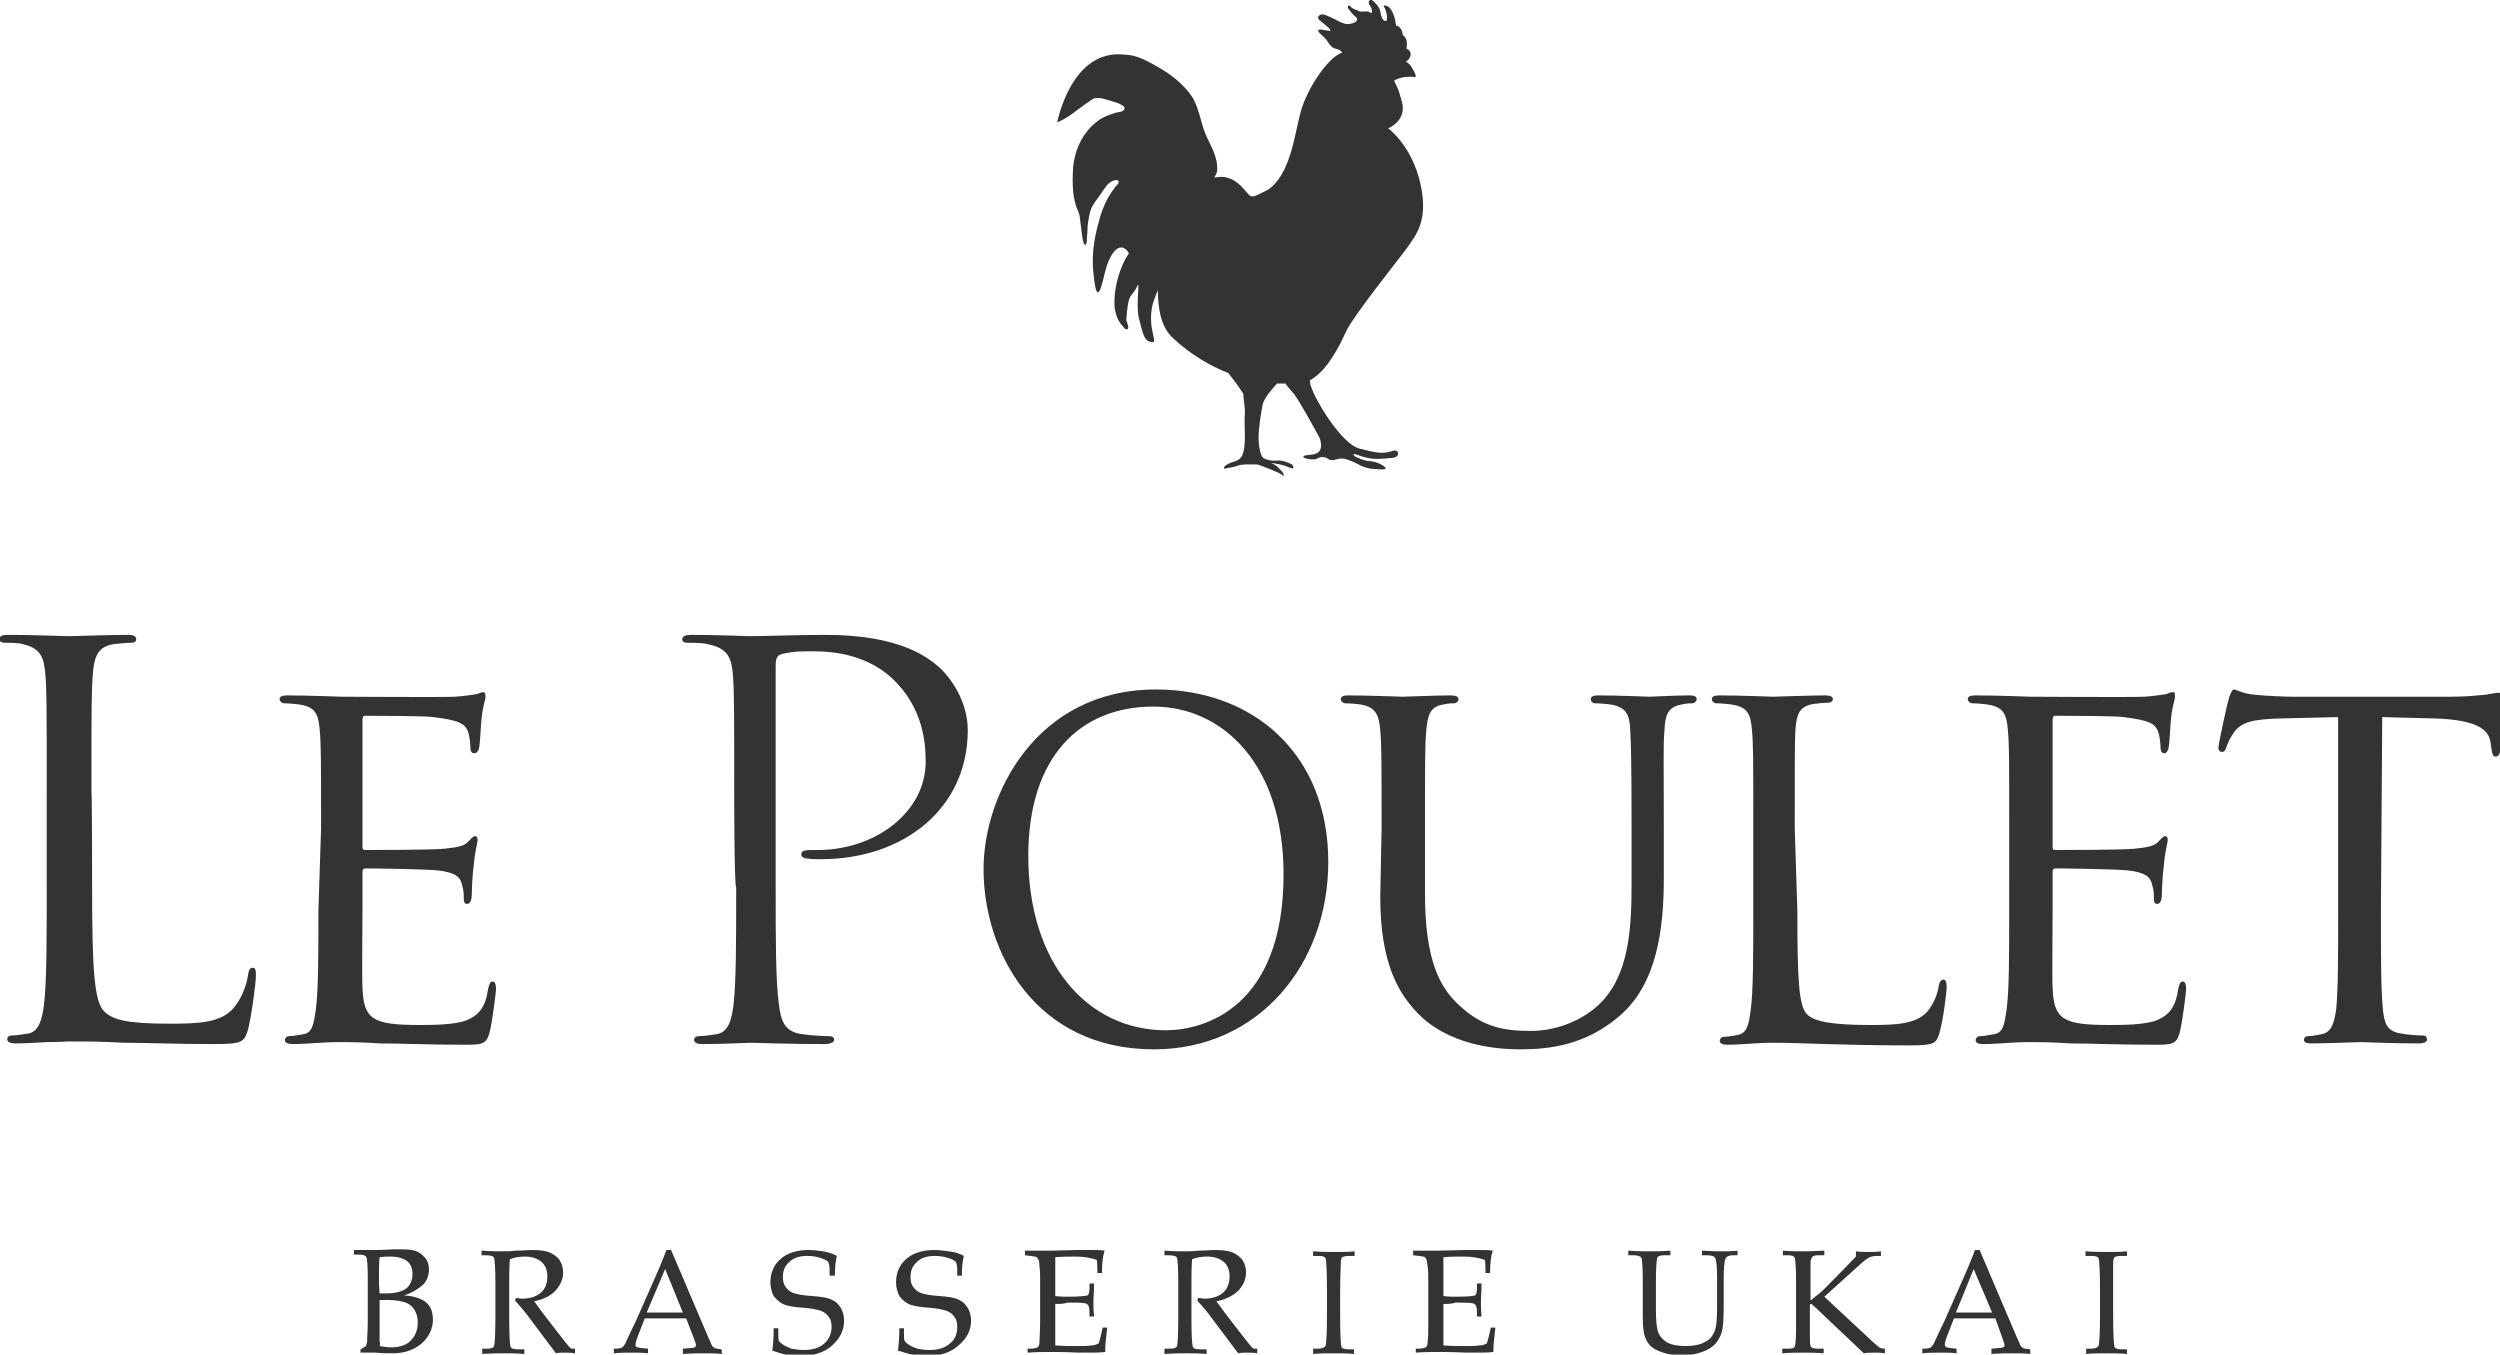 <?xml version="1.0" encoding="utf-8"?>
<!-- Generator: Adobe Illustrator 22.0.1, SVG Export Plug-In . SVG Version: 6.00 Build 0)  -->
<svg version="1.1" id="レイヤー_1" xmlns="http://www.w3.org/2000/svg" xmlns:xlink="http://www.w3.org/1999/xlink" x="0px"
	 y="0px" viewBox="0 0 380 205.9" style="enable-background:new 0 0 380 205.9;" xml:space="preserve">
<style type="text/css">
	.st0{fill:#333333;}
</style>
<g>
	<path class="st0" d="M61.4,196.9c1.6,0.1,2.7,0.5,3.4,1.1c0.7,0.6,1,1.5,1,2.6c0,1.4-0.6,2.6-1.7,3.6c-1.2,1-2.6,1.5-4.4,1.5
		l-0.9,0c-0.7,0-1.3-0.1-1.8-0.1c-0.4,0-0.8,0-1.3,0l-0.9,0v-0.5c0.4-0.2,0.7-0.4,0.8-0.5c0.1-0.1,0.1-0.3,0.2-0.6
		c0-0.9,0.1-1.8,0.1-3v-6.8c0-1.8-0.1-2.9-0.2-3.1c-0.2-0.3-0.5-0.4-1.2-0.4h-0.7v-0.7h0.9l1,0c0.5,0,0.9,0,1.2,0
		c0.5,0,1.4,0,2.7-0.1l1.6,0c1.3,0,2.2,0.2,2.8,0.7c0.8,0.6,1.2,1.3,1.2,2.4c0,0.8-0.3,1.6-0.8,2.2
		C63.6,195.9,62.7,196.5,61.4,196.9z M57.7,196.6c0.4,0,0.7,0,1,0c1.4,0,2.5-0.3,3.1-0.8c0.6-0.5,0.9-1.3,0.9-2.2
		c0-0.8-0.3-1.5-0.8-1.9c-0.5-0.4-1.4-0.7-2.5-0.7c-0.5,0-1.1,0-1.7,0.1c-0.1,0.9-0.1,2.2-0.1,4L57.7,196.6L57.7,196.6z M57.7,204.6
		c0.7,0.1,1.2,0.2,1.7,0.2c1.3,0,2.3-0.3,3-1c0.7-0.7,1.1-1.6,1.1-2.8c0-0.8-0.2-1.4-0.5-1.9c-0.3-0.5-0.8-0.9-1.3-1.1
		c-0.6-0.2-1.5-0.4-2.7-0.4c-0.4,0-0.8,0-1.3,0v3.9l0,1.4c0,0.5,0,0.9,0,1.1C57.8,204.1,57.8,204.3,57.7,204.6z"/>
	<path class="st0" d="M81.2,197.8c0.7,1,1.6,2.2,2.7,3.6l2.1,2.7c0.4,0.5,0.6,0.7,0.7,0.8c0.1,0.1,0.3,0.1,0.4,0.1h0.3v0.7
		c-0.6-0.1-1.1-0.1-1.6-0.1c-0.4,0-0.9,0-1.3,0.1l-3.9-5.2c-0.7-1-1.5-1.9-2.3-2.8l0.1-0.4c0.4,0,0.7,0.1,0.9,0.1
		c1.2,0,2.2-0.3,2.9-0.9c0.7-0.6,1-1.5,1-2.5c0-0.9-0.3-1.7-0.9-2.2c-0.6-0.5-1.4-0.8-2.5-0.8c-0.8,0-1.5,0.1-2.3,0.4
		c-0.1,1.2-0.1,2.4-0.1,3.7v5.3c0,2.6,0.1,4,0.2,4.3c0.1,0.3,0.5,0.4,1.2,0.4h0.9v0.7c-1.2-0.1-2.2-0.1-3-0.1c-0.6,0-1.8,0-3.4,0.1
		V205H74c0.6,0,1-0.1,1.1-0.4c0.1-0.3,0.2-1.7,0.2-4.3V195c0-2.3-0.1-3.5-0.2-3.8c-0.1-0.3-0.6-0.4-1.3-0.4h-0.6v-0.7
		c1.4,0.1,2.4,0.1,3.1,0.1c0.5,0,1.2,0,2.1-0.1c1.1,0,1.8-0.1,2.3-0.1c1.3,0,2.2,0.1,2.9,0.4c0.6,0.3,1.1,0.6,1.5,1.2
		c0.3,0.5,0.5,1.1,0.5,1.8c0,1-0.4,1.9-1.1,2.7C83.7,197,82.6,197.5,81.2,197.8z"/>
	<path class="st0" d="M104.3,200.4h-6.3l-0.7,1.8c-0.5,1.2-0.7,1.9-0.7,2.1c0,0.2,0,0.3,0.1,0.4c0.1,0.1,0.3,0.1,0.7,0.2l1.1,0.1
		v0.7c-0.7-0.1-1.5-0.1-2.4-0.1c-1.1,0-2,0-2.8,0.1V205l0.3,0c0.5,0,0.8-0.1,1-0.2c0.1-0.1,0.3-0.3,0.5-0.7c0.5-1.1,1-2.2,1.6-3.4
		l3-6.8c0.8-1.8,1.3-3.1,1.6-3.9h0.7l5.5,12.9c0.4,0.9,0.6,1.4,0.7,1.6c0.1,0.2,0.3,0.3,0.4,0.4c0.2,0.1,0.5,0.1,1.1,0.2v0.7
		c-0.9-0.1-1.9-0.1-2.7-0.1c-0.8,0-1.9,0-3.2,0.1V205l1.1-0.1c0.4,0,0.6-0.1,0.7-0.1c0.1-0.1,0.2-0.2,0.2-0.3c0-0.1-0.1-0.5-0.3-1
		L104.3,200.4z M98.3,199.5h5.5l-2.7-6.6L98.3,199.5z"/>
	<path class="st0" d="M127.2,190.9c-0.2,0.8-0.3,1.8-0.3,3h-0.8V193c0-0.6-0.1-0.9-0.2-1.2c-0.2-0.2-0.6-0.4-1.2-0.6
		c-0.6-0.2-1.3-0.3-2-0.3c-1.2,0-2.1,0.3-2.7,0.9c-0.7,0.6-1,1.3-1,2.3c0,0.6,0.1,1.1,0.4,1.5c0.3,0.4,0.6,0.7,1.1,0.9
		c0.5,0.2,1.4,0.4,3,0.5c1.5,0.1,2.5,0.3,3,0.6c0.5,0.2,0.9,0.6,1.3,1.2c0.3,0.5,0.5,1.2,0.5,1.9c0,1.5-0.6,2.7-1.8,3.8
		c-1.2,1.1-2.9,1.6-4.9,1.6c-0.7,0-1.4-0.1-2.1-0.2c-0.7-0.1-1.4-0.4-2.1-0.6c0.1-0.9,0.2-2,0.2-3.4h0.7v0.6c0,0.7,0,1.1,0.1,1.3
		c0.1,0.2,0.2,0.3,0.5,0.5c0.4,0.3,0.9,0.5,1.4,0.7c0.6,0.1,1.2,0.2,1.8,0.2c1.4,0,2.4-0.3,3.2-1c0.7-0.6,1.1-1.5,1.1-2.5
		c0-0.6-0.1-1.1-0.4-1.5c-0.3-0.4-0.6-0.7-1.1-0.9c-0.5-0.2-1.3-0.4-2.5-0.5c-1.7-0.1-2.8-0.3-3.4-0.6c-0.6-0.3-1-0.7-1.4-1.2
		c-0.3-0.6-0.5-1.3-0.5-2.1c0-1.4,0.5-2.6,1.5-3.5c1-0.9,2.5-1.4,4.3-1.4c0.7,0,1.5,0.1,2.2,0.2
		C125.7,190.3,126.5,190.5,127.2,190.9z"/>
	<path class="st0" d="M146.5,190.9c-0.2,0.8-0.3,1.8-0.3,3h-0.7V193c0-0.6-0.1-0.9-0.2-1.2c-0.2-0.2-0.6-0.4-1.2-0.6
		c-0.7-0.2-1.3-0.3-2-0.3c-1.2,0-2.1,0.3-2.7,0.9c-0.7,0.6-1,1.3-1,2.3c0,0.6,0.1,1.1,0.4,1.5c0.3,0.4,0.6,0.7,1.1,0.9
		c0.5,0.2,1.4,0.4,2.9,0.5c1.5,0.1,2.5,0.3,3,0.6c0.5,0.2,0.9,0.6,1.3,1.2c0.3,0.5,0.5,1.2,0.5,1.9c0,1.5-0.6,2.7-1.9,3.8
		c-1.2,1.1-2.8,1.6-4.9,1.6c-0.7,0-1.4-0.1-2.1-0.2c-0.7-0.1-1.4-0.4-2.2-0.6c0.1-0.9,0.2-2,0.2-3.4h0.7v0.6c0,0.7,0,1.1,0.1,1.3
		c0.1,0.2,0.2,0.3,0.5,0.5c0.4,0.3,0.9,0.5,1.4,0.7c0.6,0.1,1.1,0.2,1.8,0.2c1.4,0,2.4-0.3,3.2-1c0.8-0.6,1.1-1.5,1.1-2.5
		c0-0.6-0.1-1.1-0.4-1.5c-0.3-0.4-0.6-0.7-1.1-0.9c-0.5-0.2-1.3-0.4-2.5-0.5c-1.6-0.1-2.8-0.3-3.4-0.6c-0.6-0.3-1-0.7-1.4-1.2
		c-0.3-0.6-0.5-1.3-0.5-2.1c0-1.4,0.5-2.6,1.5-3.5c1-0.9,2.5-1.4,4.3-1.4c0.7,0,1.5,0.1,2.2,0.2
		C145.1,190.3,145.8,190.5,146.5,190.9z"/>
	<path class="st0" d="M160.4,198.2v2.7l0,1.5c0,1,0,1.7,0,2.1c1.1,0.1,2.2,0.1,3.4,0.1c0.8,0,1.5,0,2.1-0.1c0.4,0,0.7-0.1,1.1-0.3
		c0.2-0.6,0.4-1.4,0.6-2.4h0.7c-0.2,1.6-0.3,2.7-0.3,3.2l0,0.5c-0.8,0.1-1.6,0.1-2.5,0.1l-1.7,0c-1.9-0.1-3.3-0.1-4.2-0.1
		c-0.9,0-2,0-3.4,0.1V205h0.3c0.6,0,1-0.1,1.2-0.2c0.2-0.1,0.3-0.4,0.3-0.9c0-0.5,0.1-1.5,0.1-3v-6c0-1,0-1.8-0.1-2.4
		c0-0.6-0.1-1-0.2-1.1c-0.1-0.1-0.1-0.2-0.2-0.3c-0.1-0.1-0.4-0.1-1-0.2l-0.8-0.1v-0.7h1.2l1.2,0c0.6,0,1.1,0,1.5,0l4.2-0.1l2,0
		c0.7,0,1.4,0,2,0.1c-0.3,0.9-0.4,2-0.4,3.4h-0.7c0-0.8,0-1.5-0.1-2c-0.9-0.3-1.9-0.5-3.2-0.5c-1,0-2,0-3.1,0.1c0,0.7,0,1.4,0,2
		l0,1.7v2.2c0.7,0.1,1.4,0.1,1.9,0.1c1.7,0,2.7-0.1,3-0.2c0.2-0.1,0.3-0.5,0.3-1.1v-0.7h0.7c0,1.1-0.1,2-0.1,2.6
		c0,0.7,0,1.5,0.1,2.4h-0.7v-0.6c0-0.7-0.1-1.1-0.4-1.3c-0.3-0.2-1.3-0.2-2.9-0.2C161.6,198.2,161,198.2,160.4,198.2z"/>
	<path class="st0" d="M184.9,197.8c0.7,1,1.6,2.2,2.7,3.6l2.1,2.7c0.4,0.5,0.6,0.7,0.7,0.8c0.1,0.1,0.3,0.1,0.4,0.1h0.3v0.7
		c-0.6-0.1-1.1-0.1-1.6-0.1c-0.4,0-0.8,0-1.3,0.1l-3.9-5.2c-0.7-1-1.5-1.9-2.3-2.8l0.1-0.4c0.4,0,0.7,0.1,0.9,0.1
		c1.2,0,2.2-0.3,2.9-0.9c0.7-0.6,1-1.5,1-2.5c0-0.9-0.3-1.7-0.9-2.2c-0.6-0.5-1.4-0.8-2.5-0.8c-0.8,0-1.5,0.1-2.3,0.4
		c-0.1,1.2-0.1,2.4-0.1,3.7v5.3c0,2.6,0.1,4,0.2,4.3c0.1,0.3,0.5,0.4,1.2,0.4h0.9v0.7c-1.2-0.1-2.2-0.1-3-0.1c-0.6,0-1.8,0-3.4,0.1
		V205h0.8c0.6,0,1-0.1,1.1-0.4c0.1-0.3,0.2-1.7,0.2-4.3V195c0-2.3-0.1-3.5-0.2-3.8c-0.1-0.3-0.6-0.4-1.3-0.4H177v-0.7
		c1.4,0.1,2.4,0.1,3.1,0.1c0.5,0,1.2,0,2.1-0.1c1.1,0,1.8-0.1,2.3-0.1c1.3,0,2.2,0.1,2.9,0.4c0.6,0.3,1.1,0.6,1.5,1.2
		c0.3,0.5,0.5,1.1,0.5,1.8c0,1-0.4,1.9-1.1,2.7C187.4,197,186.3,197.5,184.9,197.8z"/>
	<path class="st0" d="M199.6,205h0.7c0.7,0,1.1-0.2,1.2-0.5c0.1-0.3,0.2-1.9,0.2-4.7v-3.7c0-2.9-0.1-4.5-0.2-4.8
		c-0.1-0.3-0.5-0.4-1-0.4h-0.9v-0.7c1.2,0.1,2.4,0.1,3.6,0.1c1,0,1.9,0,2.7-0.1v0.7H205c-0.5,0-0.8,0.1-1,0.2
		c-0.1,0.1-0.2,0.4-0.2,0.9c0,0.8-0.1,2.2-0.1,4.2v3.8c0,2.8,0.1,4.4,0.2,4.7c0.1,0.3,0.5,0.4,1.2,0.4h0.7v0.7
		c-0.9-0.1-1.9-0.1-2.9-0.1c-1.2,0-2.3,0-3.3,0.1L199.6,205L199.6,205z"/>
	<path class="st0" d="M219.4,198.2v2.7l0,1.5c0,1,0,1.7,0,2.1c1.1,0.1,2.2,0.1,3.4,0.1c0.8,0,1.5,0,2.1-0.1c0.4,0,0.7-0.1,1.1-0.3
		c0.2-0.6,0.4-1.4,0.6-2.4h0.7c-0.2,1.6-0.3,2.7-0.3,3.2l0,0.5c-0.8,0.1-1.7,0.1-2.5,0.1l-1.7,0c-1.9-0.1-3.3-0.1-4.2-0.1
		c-0.9,0-2,0-3.4,0.1V205h0.3c0.6,0,1-0.1,1.2-0.2c0.2-0.1,0.3-0.4,0.3-0.9c0.1-0.5,0.1-1.5,0.1-3v-6c0-1,0-1.8-0.1-2.4
		c-0.1-0.6-0.1-1-0.2-1.1c-0.1-0.1-0.1-0.2-0.2-0.3c-0.1-0.1-0.4-0.1-0.9-0.2l-0.9-0.1v-0.7h1.2l1.2,0c0.6,0,1.1,0,1.5,0l4.2-0.1
		l2,0c0.7,0,1.4,0,2,0.1c-0.3,0.9-0.4,2-0.4,3.4h-0.7c0-0.8,0-1.5-0.1-2c-0.9-0.3-1.9-0.5-3.2-0.5c-1,0-2,0-3.1,0.1c0,0.7,0,1.4,0,2
		l0,1.7v2.2c0.7,0.1,1.4,0.1,1.9,0.1c1.7,0,2.7-0.1,2.9-0.2c0.2-0.1,0.3-0.5,0.3-1.1v-0.7h0.7c0,1.1-0.1,2-0.1,2.6
		c0,0.7,0,1.5,0.1,2.4h-0.7v-0.6c0-0.7-0.1-1.1-0.4-1.3c-0.3-0.2-1.2-0.2-2.9-0.2C220.7,198.2,220,198.2,219.4,198.2z"/>
	<path class="st0" d="M247.5,190.8v-0.7c1.5,0.1,2.6,0.1,3.3,0.1c0.7,0,1.8,0,3.1-0.1v0.7h-0.8c-0.7,0-1.1,0.1-1.2,0.4
		c-0.1,0.3-0.2,1.4-0.2,3.6v4.3c0,1.6,0.1,2.6,0.3,3.3c0.2,0.6,0.6,1.1,1.3,1.6c0.7,0.4,1.7,0.6,2.9,0.6c1.2,0,2.3-0.2,3.1-0.7
		c0.6-0.3,1-0.8,1.3-1.5c0.3-0.7,0.4-1.9,0.4-3.8v-4.1c0-1.9-0.1-3-0.3-3.3c-0.2-0.3-0.6-0.4-1.4-0.4h-0.6v-0.7
		c1.5,0.1,2.5,0.1,2.9,0.1c0.7,0,1.5,0,2.5-0.1v0.7h-0.7c-0.6,0-1,0.2-1.1,0.5c-0.2,0.3-0.3,1.4-0.3,3.3v4.1c0,1.9-0.1,3.1-0.3,3.8
		c-0.2,0.7-0.5,1.2-1,1.8c-0.5,0.5-1.1,0.9-2,1.2c-0.8,0.3-1.8,0.5-2.9,0.5c-1.1,0-2.1-0.1-3-0.4c-0.9-0.3-1.5-0.6-1.9-1
		c-0.4-0.4-0.7-0.9-0.9-1.5c-0.2-0.6-0.3-1.6-0.3-3l0-2.1v-3.3c0-2.1-0.1-3.2-0.2-3.5c-0.1-0.2-0.5-0.4-1.1-0.4L247.5,190.8
		L247.5,190.8z"/>
	<path class="st0" d="M277.3,197.1l7.4,6.9l0.7,0.6c0.1,0.1,0.3,0.2,0.4,0.3c0.1,0,0.4,0.1,0.7,0.1v0.7c-0.6-0.1-1.1-0.1-1.6-0.1
		c-0.5,0-1,0-1.6,0.1l-7.5-7.1c-0.3-0.2-0.4-0.4-0.5-0.4c-0.2,0-0.2,0.1-0.2,0.4v3.3c0,1.6,0,2.5,0.1,2.7c0.1,0.3,0.5,0.4,1.2,0.4
		h0.8v0.7c-1.2-0.1-2.3-0.1-3.2-0.1c-1,0-2,0-3.1,0.1V205h0.9c0.6,0,0.9-0.1,1-0.3c0.1-0.2,0.2-1.1,0.2-2.8v-7.3
		c0-2-0.1-3.1-0.2-3.4c-0.1-0.3-0.5-0.4-1-0.4H271v-0.7c1.3,0.1,2.3,0.1,2.9,0.1c0.4,0,1.6,0,3.4-0.1v0.7l-0.9,0
		c-0.5,0-0.8,0.1-0.9,0.2c-0.1,0.1-0.2,0.3-0.3,0.7c0,0.3,0,1.3,0,2.9v3h0.1c0.6-0.5,1.1-0.9,1.6-1.3c0.4-0.4,1.1-1.1,2.1-2.1
		l3.1-3.2v-0.8c0.8,0.1,1.5,0.1,2,0.1c0.6,0,1.2,0,1.8-0.1v0.7h-0.6c-0.5,0-1,0.1-1.3,0.3c-0.4,0.2-1.2,0.9-2.5,2.1L277.3,197.1z"/>
	<path class="st0" d="M303.3,200.4h-6.3l-0.7,1.8c-0.5,1.2-0.7,1.9-0.7,2.1c0,0.2,0.1,0.3,0.1,0.4c0.1,0.1,0.3,0.1,0.7,0.2l1,0.1
		v0.7c-0.7-0.1-1.5-0.1-2.4-0.1c-1,0-2,0-2.8,0.1V205l0.3,0c0.5,0,0.8-0.1,1-0.2c0.1-0.1,0.3-0.3,0.5-0.7c0.5-1.1,1-2.2,1.6-3.4
		l3-6.8c0.8-1.8,1.3-3.1,1.6-3.9h0.7l5.5,12.9c0.4,0.9,0.6,1.4,0.7,1.6c0.1,0.2,0.3,0.3,0.4,0.4c0.2,0.1,0.5,0.1,1.1,0.2v0.7
		c-1-0.1-1.9-0.1-2.7-0.1c-0.8,0-1.9,0-3.2,0.1V205l1.1-0.1c0.4,0,0.6-0.1,0.7-0.1c0.1-0.1,0.2-0.2,0.2-0.3c0-0.1-0.1-0.5-0.3-1
		L303.3,200.4z M297.3,199.5h5.5l-2.8-6.6L297.3,199.5z"/>
	<path class="st0" d="M317.1,205h0.7c0.7,0,1.1-0.2,1.2-0.5c0.1-0.3,0.2-1.9,0.2-4.7v-3.7c0-2.9-0.1-4.5-0.2-4.8
		c-0.1-0.3-0.5-0.4-1.1-0.4h-0.9v-0.7c1.2,0.1,2.4,0.1,3.6,0.1c1,0,1.9,0,2.7-0.1v0.7h-0.9c-0.5,0-0.9,0.1-1,0.2
		c-0.1,0.1-0.2,0.4-0.2,0.9c0,0.8,0,2.2,0,4.2v3.8c0,2.8,0.1,4.4,0.2,4.7c0.1,0.3,0.5,0.4,1.2,0.4h0.7v0.7c-0.9-0.1-1.9-0.1-2.9-0.1
		c-1.2,0-2.4,0-3.3,0.1L317.1,205L317.1,205z"/>
	<path class="st0" d="M204.5,50.6c1-2.4,8.3-11.4,9.5-13.1c1.1-1.7,3.2-3.8,1.9-9.6c-1.3-5.8-4.9-8.4-4.9-8.4c1-0.4,2.7-1.7,2.1-4
		c-0.2-0.7-0.4-1.5-0.7-2.2c-0.1-0.2-0.2-0.4-0.3-0.6c0-0.1-0.3-0.4-0.1-0.5c0,0,0.1-0.1,0.2-0.1c0.2-0.1,0.3-0.1,0.5-0.2
		c0.3-0.1,0.7-0.2,1-0.2c0.4,0,0.7-0.1,1.1,0c0.1,0,0.3,0.1,0.4-0.1c0-0.1-0.1-0.3-0.1-0.4c-0.2-0.4-0.4-0.8-0.6-1.1
		c-0.2-0.3-0.5-0.6-0.8-0.7c1-0.7,0.9-1.7,0.1-2c0.1-0.9,0.1-1.6-0.6-2.1c0-0.7-0.5-1.4-1-1.4C212,2,211.3,1.2,211,1
		c-0.3-0.2-0.9-0.3-0.6,0.1c0.3,0.4,0.7,2.1,0.2,2.1c-0.5,0-0.7-0.9-0.8-1.5c-0.1-0.6-0.9-1.5-1.3-1.7c-0.4-0.1-0.6,0.3-0.3,0.8
		c0.4,0.5,0.4,1.2,0.2,1.2c-0.5-0.5-1.3-0.1-1.8-0.3c-0.5-0.2-1.1-0.4-1.3-0.7C205,0.6,204.7,1,205,1.4c0.3,0.4,0.8,1,1.1,1.2
		c0.3,0.2,0.3,0.7-0.4,0.9c-0.7,0.2-1,0.3-2.1-0.2c-1.1-0.6-1.8-0.9-2.4-1.1c-0.6-0.1-1.2,0.4-0.6,0.9c0.7,0.6,2.7,2,0.9,1.5
		c-1.9-0.4-1,0.4-0.3,1c0.7,0.6,0.9,1.6,1.8,1.8C203.9,7.6,204,8,204,8c-2.3,0.8-5.4,5.7-6.3,9c-0.9,3.3-1.5,9.4-4.9,11.8
		c-1.6,0.8-2.2,1.2-2.7,1c-0.6-0.2-2-3.2-4.9-2.9c-0.2,0-0.4,0.1-0.6,0.1l0.4-0.9c0.2-2.3-1.1-4.1-1.8-5.8c-0.7-1.8-1-4-2-5.6
		c-1.1-1.6-2.8-3.1-4.5-4.1c-3.6-2.2-4.6-2.2-5.8-2.3c-8.1-0.9-10.2,10.3-10.2,10.3c1.2-0.5,2.2-1.2,3.2-2c0.5-0.3,0.9-0.7,1.4-1
		c0.5-0.3,0.8-0.7,1.4-0.7c0.3,0,0.7,0,1,0.1c0.6,0.2,1.1,0.3,1.7,0.5c0.2,0.1,0.7,0.2,1,0.4c0.4,0.2,0.6,0.4,0.5,0.7
		c-0.2,0.5-1.1,0.4-1.5,0.6c-1,0.3-2,0.7-2.8,1.4c-1.9,1.5-3,3.7-3.4,6.1c0,0.3-0.1,0.6-0.1,0.9c-0.3,5.4,0.8,6.1,1,7.2
		c0.2,1.1,0.4,4.7,0.9,4.4c0.2-0.2,0.2-0.6,0.2-0.8c0-0.5,0.1-1,0.1-1.5c0-0.6,0.1-1.2,0.2-1.8c0.1-0.5,0.2-1,0.4-1.5
		c0.3-0.6,0.8-1.3,1.2-1.8c0.4-0.6,0.8-1.2,1.2-1.7c0.3-0.3,0.7-0.6,1.1-0.7c0.1,0,0.5-0.1,0.6,0.1c0.1,0.1,0,0.4-0.1,0.5
		c-0.2,0.2-0.4,0.4-0.5,0.6c-0.4,0.5-0.7,1-1,1.5c-0.6,1.1-1.1,2.4-1.4,3.7c-0.7,2.4-1.1,5.1-0.8,7.7c0.4,4.2,0.9,3.6,1.7,0.1
		c0.9-3.8,2.6-5,3.7-3.1c-1.8,2.6-2.5,6.7-2.1,8.7c0.2,0.9,0.5,1.7,1.1,2.3c0.2,0.2,0.4,0.7,0.8,0.5c0.3-0.2-0.2-1.1-0.2-1.4
		c0-0.4,0.1-0.8,0.1-1.2c0.1-0.6,0.1-1.2,0.3-1.8c0.2-0.8,0.9-1.2,1.2-2c0.6-1.4-0.2,2.6,0.3,4.7c0.6,2.2,0.7,3.5,1.9,3.7
		c1.1,0.2-0.3-1.4,0-4.5c0.1-1.3,0.6-2.4,1-3.4c0,2.9,0.5,5.5,2.1,7.1c3,2.9,6.3,4.6,8.6,5.5c0.8,1,1.7,2.2,2.3,3.2
		c0,0.1,0,0.1,0,0.2c0,0.7,0.3,1.8,0.2,3.2c-0.1,1.4,0.2,3.9-0.2,5.4c-0.4,1.5-1.3,1.3-2.3,1.8c-1,0.5-0.6,0.9-0.4,0.7
		c0.3-0.1,0.9-0.1,1.8-0.4c0.8-0.3,1.9-0.2,2.5-0.2c0.6-0.1,1.1,0.2,2.9,0.9c1.3,0.5,1.5,0.8,1.6,0.9c0-0.1,0.1-0.4-0.3-0.8
		c-0.5-0.4-0.5-0.8-1.6-1.2c0.8,0,2,0.3,2.9,0.7c0.9,0.4,0.3-0.5,0.3-0.5s-1.3-0.7-2.2-0.6c-0.9,0.1-1.7-0.1-2.2-0.4
		c-0.4-0.3-0.7-1.8-0.7-3.1c0-1.3,0.3-3.3,0.6-4.9c0.2-1.1,1.5-2.5,2.2-3.3c0.5,0,0.9,0,1.3,0c0.3,0.5,0.8,1,1.3,1.6
		c0.9,1.2,3.1,5.2,3.9,6.7c0.6,1.8-0.2,2.4-1.2,2.5c-0.9,0.1-1.3,0.1-1.3,0.4c0.6,0.4,1.9,0.4,2.1,0.2c0.3-0.2,1-0.4,1.6,0
		c0.6,0.5,1.2,0.1,1.9,0c0.7-0.1,1.9,0.4,3,1c1.1,0.6,2.4,0.6,2.4,0.6s1.8,0.2,1.5-0.2c-0.3-0.4-1.3-0.9-2.3-1c-1,0-2.3-0.7-2.3-0.7
		s-1-0.8,0.8-0.1c1.9,0.7,3.4,0.4,4.8,0.3c1.3-0.1,1.1-1.3,0.2-1.1c-1.9,0.7-3.3,0.1-5.1-0.3c-1.8-0.4-4.5-3.7-6.5-7.4
		c-0.8-1.5-1.1-2.4-1.1-3C201.6,56.5,203.5,52.8,204.5,50.6z"/>
	<path class="st0" d="M195.2,69.1C195.2,69.1,195.2,69.1,195.2,69.1C195.2,69.2,195.2,69.2,195.2,69.1z"/>
	<path class="st0" d="M14,134.9c0,12.1,0.3,17.3,1.8,18.8c1.3,1.3,3.4,1.9,9.9,1.9c4.4,0,8-0.1,9.9-2.5c1.1-1.3,1.9-3.4,2.1-4.9
		c0.1-0.6,0.2-1.1,0.7-1.1c0.4,0,0.5,0.3,0.5,1.2c0,0.9-0.6,5.8-1.2,8.2c-0.6,1.9-0.8,2.2-5.2,2.2c-5.9,0-10.2-0.2-13.6-0.2
		c-3.4-0.2-6-0.2-8.4-0.2c-0.3,0-1.7,0.1-3.4,0.1c-1.6,0.1-3.5,0.2-4.7,0.2c-0.9,0-1.3-0.2-1.3-0.7c0-0.2,0.2-0.5,0.7-0.5
		c0.7,0,1.7-0.2,2.5-0.3c1.6-0.3,2.1-2.1,2.4-4.5c0.4-3.5,0.4-9.9,0.4-17.8v-14.5c0-12.8,0-15.1-0.2-17.7c-0.2-2.8-0.8-4.1-3.5-4.7
		c-0.7-0.2-2.1-0.2-2.8-0.2c-0.3,0-0.7-0.2-0.7-0.5c0-0.5,0.4-0.7,1.3-0.7c3.7,0,8.9,0.2,9.3,0.2c0.4,0,6.4-0.2,8.9-0.2
		c0.9,0,1.3,0.2,1.3,0.7c0,0.3-0.3,0.5-0.7,0.5c-0.6,0-1.7,0.1-2.7,0.2c-2.4,0.4-3,1.8-3.2,4.7c-0.2,2.6-0.2,4.9-0.2,17.7
		C14,120.3,14,134.9,14,134.9z"/>
	<path class="st0" d="M48.8,126c0-10.8,0-12.8-0.2-15c-0.2-2.4-0.6-3.5-3-3.9c-0.6-0.1-1.8-0.2-2.5-0.2c-0.2,0-0.6-0.3-0.6-0.6
		c0-0.4,0.3-0.6,1.1-0.6c3.3,0,8,0.2,8.4,0.2c0.5,0,15.6,0.1,17.2,0c1.4-0.1,2.7-0.3,3.3-0.4c0.3-0.1,0.7-0.3,1-0.3
		c0.2,0,0.3,0.3,0.3,0.7c0,0.5-0.4,1.3-0.6,3.3c-0.1,0.7-0.2,3.8-0.4,4.6c-0.1,0.3-0.3,0.7-0.7,0.7c-0.4,0-0.6-0.3-0.6-0.9
		c0-0.5-0.1-1.7-0.4-2.5c-0.5-1.1-1.2-1.6-5.2-2.1c-1.2-0.2-9.6-0.2-10.4-0.2c-0.3,0-0.4,0.2-0.4,0.7v19c0,0.5,0,0.7,0.4,0.7
		c0.9,0,10.4,0,12.1-0.2c1.7-0.2,2.8-0.3,3.5-1c0.5-0.5,0.8-0.9,1.1-0.9c0.2,0,0.4,0.1,0.4,0.6c0,0.4-0.4,1.6-0.6,3.9
		c-0.2,1.4-0.3,4-0.3,4.5c0,0.6-0.2,1.3-0.7,1.3c-0.3,0-0.5-0.2-0.5-0.7c0-0.7,0-1.4-0.3-2.3c-0.2-1-0.9-1.8-3.7-2.1
		c-2-0.2-9.7-0.3-10.9-0.3c-0.4,0-0.5,0.2-0.5,0.5v5.8c0,2.4-0.1,10.5,0,11.9c0.2,4.7,1.5,5.6,8.6,5.6c1.9,0,5.3,0,7.2-0.7
		c1.9-0.8,2.9-2,3.3-4.8c0.2-0.8,0.3-1.1,0.7-1.1c0.4,0,0.5,0.6,0.5,1.1c0,0.5-0.6,5.3-1,6.7c-0.5,1.8-1.2,1.8-4,1.8
		c-5.4,0-9.6-0.2-12.6-0.2c-3-0.2-4.9-0.2-6-0.2c-0.2,0-1.6,0-3.1,0.1c-1.4,0.1-3,0.2-4.2,0.2c-0.7,0-1.2-0.2-1.2-0.6
		c0-0.2,0.2-0.6,0.6-0.6c0.7,0,1.6-0.2,2.2-0.3c1.4-0.2,1.6-1.6,1.9-3.7c0.4-2.9,0.4-8.4,0.4-15.1L48.8,126L48.8,126z"/>
	<path class="st0" d="M111.6,120.3c0-12.8,0-15.1-0.2-17.7c-0.2-2.8-0.9-4.1-3.9-4.7c-0.7-0.2-2.3-0.2-3.1-0.2
		c-0.4,0-0.7-0.2-0.7-0.5c0-0.5,0.5-0.7,1.5-0.7c4.1,0,8,0.2,8.8,0.2c2,0,7.3-0.2,11.5-0.2c11.4,0,15.5,3.5,17,4.7
		c2,1.7,4.6,5.4,4.6,9.8c0,11.7-9.5,19.6-22.4,19.6c-0.5,0-1.5,0-1.9-0.1c-0.5,0-1-0.2-1-0.6c0-0.7,0.5-0.7,2.5-0.7
		c8.8,0,16.4-5.8,16.4-13.4c0-2.7-0.3-8.2-5.1-12.7c-4.8-4.4-11-4.1-13.1-4.1c-1.6,0-3.1,0.2-3.9,0.5c-0.5,0.2-0.7,0.7-0.7,1.6v33.8
		c0,7.9,0,14.4,0.5,17.8c0.3,2.4,0.8,4.2,3.6,4.5c1.3,0.2,3.3,0.3,4.1,0.3c0.5,0,0.7,0.3,0.7,0.5c0,0.4-0.5,0.7-1.5,0.7
		c-5,0-10.8-0.2-11.2-0.2c-0.3,0-4.5,0.2-7.2,0.2c-1,0-1.4-0.2-1.4-0.7c0-0.2,0.2-0.5,0.7-0.5c0.8,0,1.9-0.2,2.7-0.3
		c1.8-0.3,2.3-2.1,2.6-4.5c0.4-3.5,0.4-9.9,0.4-17.8C111.6,134.8,111.6,120.3,111.6,120.3z"/>
	<path class="st0" d="M175.7,104.8c14.9,0,26.2,9.9,26.2,26.2c0,15.6-10.6,28.5-26.5,28.5c-18.1,0-25.9-14.9-25.9-27.4
		C149.5,120.8,157.5,104.8,175.7,104.8z M177.2,156.6c5.9,0,17.9-3.5,17.9-23.7c0-16.8-9.3-25.5-19.8-25.5c-11.1,0-19,7.6-19,22.7
		C156.3,146.4,165.3,156.6,177.2,156.6z"/>
	<path class="st0" d="M210,126c0-10.8,0-12.8-0.2-15c-0.2-2.2-0.6-3.5-2.9-3.9c-0.6-0.1-1.8-0.2-2.5-0.2c-0.2,0-0.6-0.3-0.6-0.6
		c0-0.4,0.3-0.6,1.1-0.6c3.3,0,7.6,0.2,8.3,0.2c0.6,0,5.2-0.2,7.3-0.2c0.8,0,1.2,0.2,1.2,0.6c0,0.2-0.3,0.6-0.6,0.6
		c-0.5,0-0.9,0-1.8,0.2c-1.9,0.3-2.3,1.6-2.5,3.9c-0.2,2.2-0.2,4.2-0.2,15v9.8c0,10.1,2.2,14.3,5.3,17.1c3.5,3.2,6.6,3.8,10.8,3.8
		c4.4,0,8.7-2,11.2-4.9c3.4-4,4.1-9.8,4.1-16.9V126c0-10.8-0.1-12.8-0.2-15c-0.1-2.2-0.5-3.5-2.9-3.9c-0.6-0.1-1.8-0.2-2.5-0.2
		c-0.3,0-0.6-0.3-0.6-0.6c0-0.4,0.3-0.6,1.1-0.6c3.2,0,7.4,0.2,7.8,0.2c0.5,0,3.9-0.2,6.1-0.2c0.8,0,1.1,0.2,1.1,0.6
		c0,0.2-0.3,0.6-0.6,0.6c-0.5,0-0.9,0-1.8,0.2c-2,0.4-2.4,1.6-2.5,3.9c-0.2,2.2-0.1,4.2-0.1,15v7.5c0,7.6-1,16-6.7,20.9
		c-5.2,4.5-10.8,5.1-15.1,5.1c-2.4,0-9.9-0.2-15-4.9c-3.5-3.3-6.3-8.1-6.3-18.3L210,126L210,126z"/>
	<path class="st0" d="M273.2,138.5c0,10.3,0.2,14.5,1.5,15.7c1.1,1.1,3.9,1.6,9.6,1.6c3.8,0,7-0.1,8.7-2.1c0.9-1.1,1.5-2.5,1.7-3.9
		c0.1-0.5,0.3-0.9,0.7-0.9c0.3,0,0.5,0.3,0.5,1.1c0,0.7-0.5,4.9-1.1,7c-0.5,1.6-0.7,1.9-4.6,1.9c-5.2,0-9.2-0.1-12.6-0.2
		c-3.3-0.1-5.8-0.2-7.9-0.2c-0.3,0-1.6,0-3,0.1c-1.5,0.1-3,0.2-4.2,0.2c-0.7,0-1.1-0.2-1.1-0.6c0-0.2,0.2-0.6,0.6-0.6
		c0.7,0,1.6-0.2,2.2-0.3c1.4-0.3,1.6-1.6,1.9-3.7c0.4-2.9,0.4-8.4,0.4-15.1V126c0-10.8,0-12.8-0.2-15c-0.2-2.4-0.6-3.5-3-3.9
		c-0.6-0.1-1.8-0.2-2.5-0.2c-0.2,0-0.6-0.3-0.6-0.6c0-0.4,0.3-0.6,1.1-0.6c3.3,0,7.8,0.2,8.2,0.2c0.3,0,5.8-0.2,8-0.2
		c0.7,0,1.1,0.2,1.1,0.6c0,0.2-0.3,0.5-0.6,0.5c-0.5,0-1.6,0.1-2.4,0.2c-2.1,0.4-2.5,1.5-2.7,3.9c-0.1,2.2-0.1,4.2-0.1,15
		L273.2,138.5L273.2,138.5z"/>
	<path class="st0" d="M305.4,126c0-10.8,0-12.8-0.2-15c-0.2-2.4-0.6-3.5-3-3.9c-0.6-0.1-1.8-0.2-2.5-0.2c-0.2,0-0.6-0.3-0.6-0.6
		c0-0.4,0.3-0.6,1.2-0.6c3.3,0,8,0.2,8.4,0.2c0.5,0,15.6,0.1,17.3,0c1.4-0.1,2.7-0.3,3.3-0.4c0.3-0.1,0.6-0.3,1-0.3
		c0.3,0,0.3,0.3,0.3,0.7c0,0.5-0.4,1.3-0.6,3.3c-0.1,0.7-0.2,3.8-0.4,4.6c-0.1,0.3-0.3,0.7-0.6,0.7c-0.4,0-0.6-0.3-0.6-0.9
		c0-0.5-0.1-1.7-0.4-2.5c-0.5-1.1-1.2-1.6-5.2-2.1c-1.2-0.2-9.6-0.2-10.4-0.2c-0.3,0-0.4,0.2-0.4,0.7v19c0,0.5,0,0.7,0.4,0.7
		c0.9,0,10.4,0,12.1-0.2c1.7-0.2,2.8-0.3,3.5-1c0.5-0.5,0.8-0.9,1.1-0.9c0.2,0,0.4,0.1,0.4,0.6c0,0.4-0.4,1.6-0.6,3.9
		c-0.2,1.4-0.3,4-0.3,4.5c0,0.6-0.2,1.3-0.7,1.3c-0.3,0-0.5-0.2-0.5-0.7c0-0.7,0-1.4-0.3-2.3c-0.2-1-0.9-1.8-3.7-2.1
		c-2-0.2-9.7-0.3-10.9-0.3c-0.4,0-0.5,0.2-0.5,0.5v5.8c0,2.4-0.1,10.5,0,11.9c0.2,4.7,1.5,5.6,8.6,5.6c1.9,0,5.3,0,7.2-0.7
		c1.9-0.8,2.9-2,3.3-4.8c0.2-0.8,0.3-1.1,0.7-1.1c0.4,0,0.5,0.6,0.5,1.1c0,0.5-0.6,5.3-1,6.7c-0.5,1.8-1.2,1.8-4,1.8
		c-5.4,0-9.6-0.2-12.6-0.2c-3-0.2-4.9-0.2-6-0.2c-0.2,0-1.6,0-3.1,0.1c-1.4,0.1-3,0.2-4.2,0.2c-0.7,0-1.1-0.2-1.1-0.6
		c0-0.2,0.2-0.6,0.6-0.6c0.7,0,1.6-0.2,2.2-0.3c1.4-0.2,1.6-1.6,1.9-3.7c0.4-2.9,0.4-8.4,0.4-15.1L305.4,126L305.4,126z"/>
	<path class="st0" d="M361.9,138.3c0,6.7,0,12.2,0.3,15.1c0.2,2.1,0.6,3.4,2.8,3.7c1,0.2,2.6,0.3,3.3,0.3c0.5,0,0.6,0.3,0.6,0.6
		c0,0.3-0.3,0.6-1.2,0.6c-3.9,0-8.5-0.2-8.9-0.2c-0.3,0-5.3,0.2-7.5,0.2c-0.8,0-1.1-0.2-1.1-0.6c0-0.2,0.2-0.5,0.6-0.5
		c0.7,0,1.5-0.2,2.1-0.3c1.5-0.3,1.9-1.7,2.2-3.8c0.3-2.9,0.3-8.4,0.3-15.1V109l-8.6,0.2c-4.5,0.1-6.2,0.6-7.3,2.2
		c-0.8,1.2-0.9,1.7-1.1,2.2c-0.2,0.6-0.4,0.7-0.7,0.7c-0.2,0-0.5-0.2-0.5-0.6c0-0.7,1.4-7,1.6-7.6c0.1-0.4,0.5-1.3,0.7-1.3
		c0.5,0,1.2,0.6,3.2,0.8c2,0.2,4.8,0.3,5.7,0.3h24.2c2.4,0,4-0.2,5.2-0.3c1.1-0.2,1.7-0.3,2.1-0.3c0.3,0,0.3,0.4,0.3,0.8
		c0,2.1-0.2,7.1-0.2,8c0,0.6-0.3,0.9-0.7,0.9c-0.3,0-0.5-0.3-0.6-1.2l-0.1-0.7c-0.2-2.1-1.8-3.7-8.7-3.9l-7.8-0.2L361.9,138.3
		L361.9,138.3z"/>
</g>
</svg>
